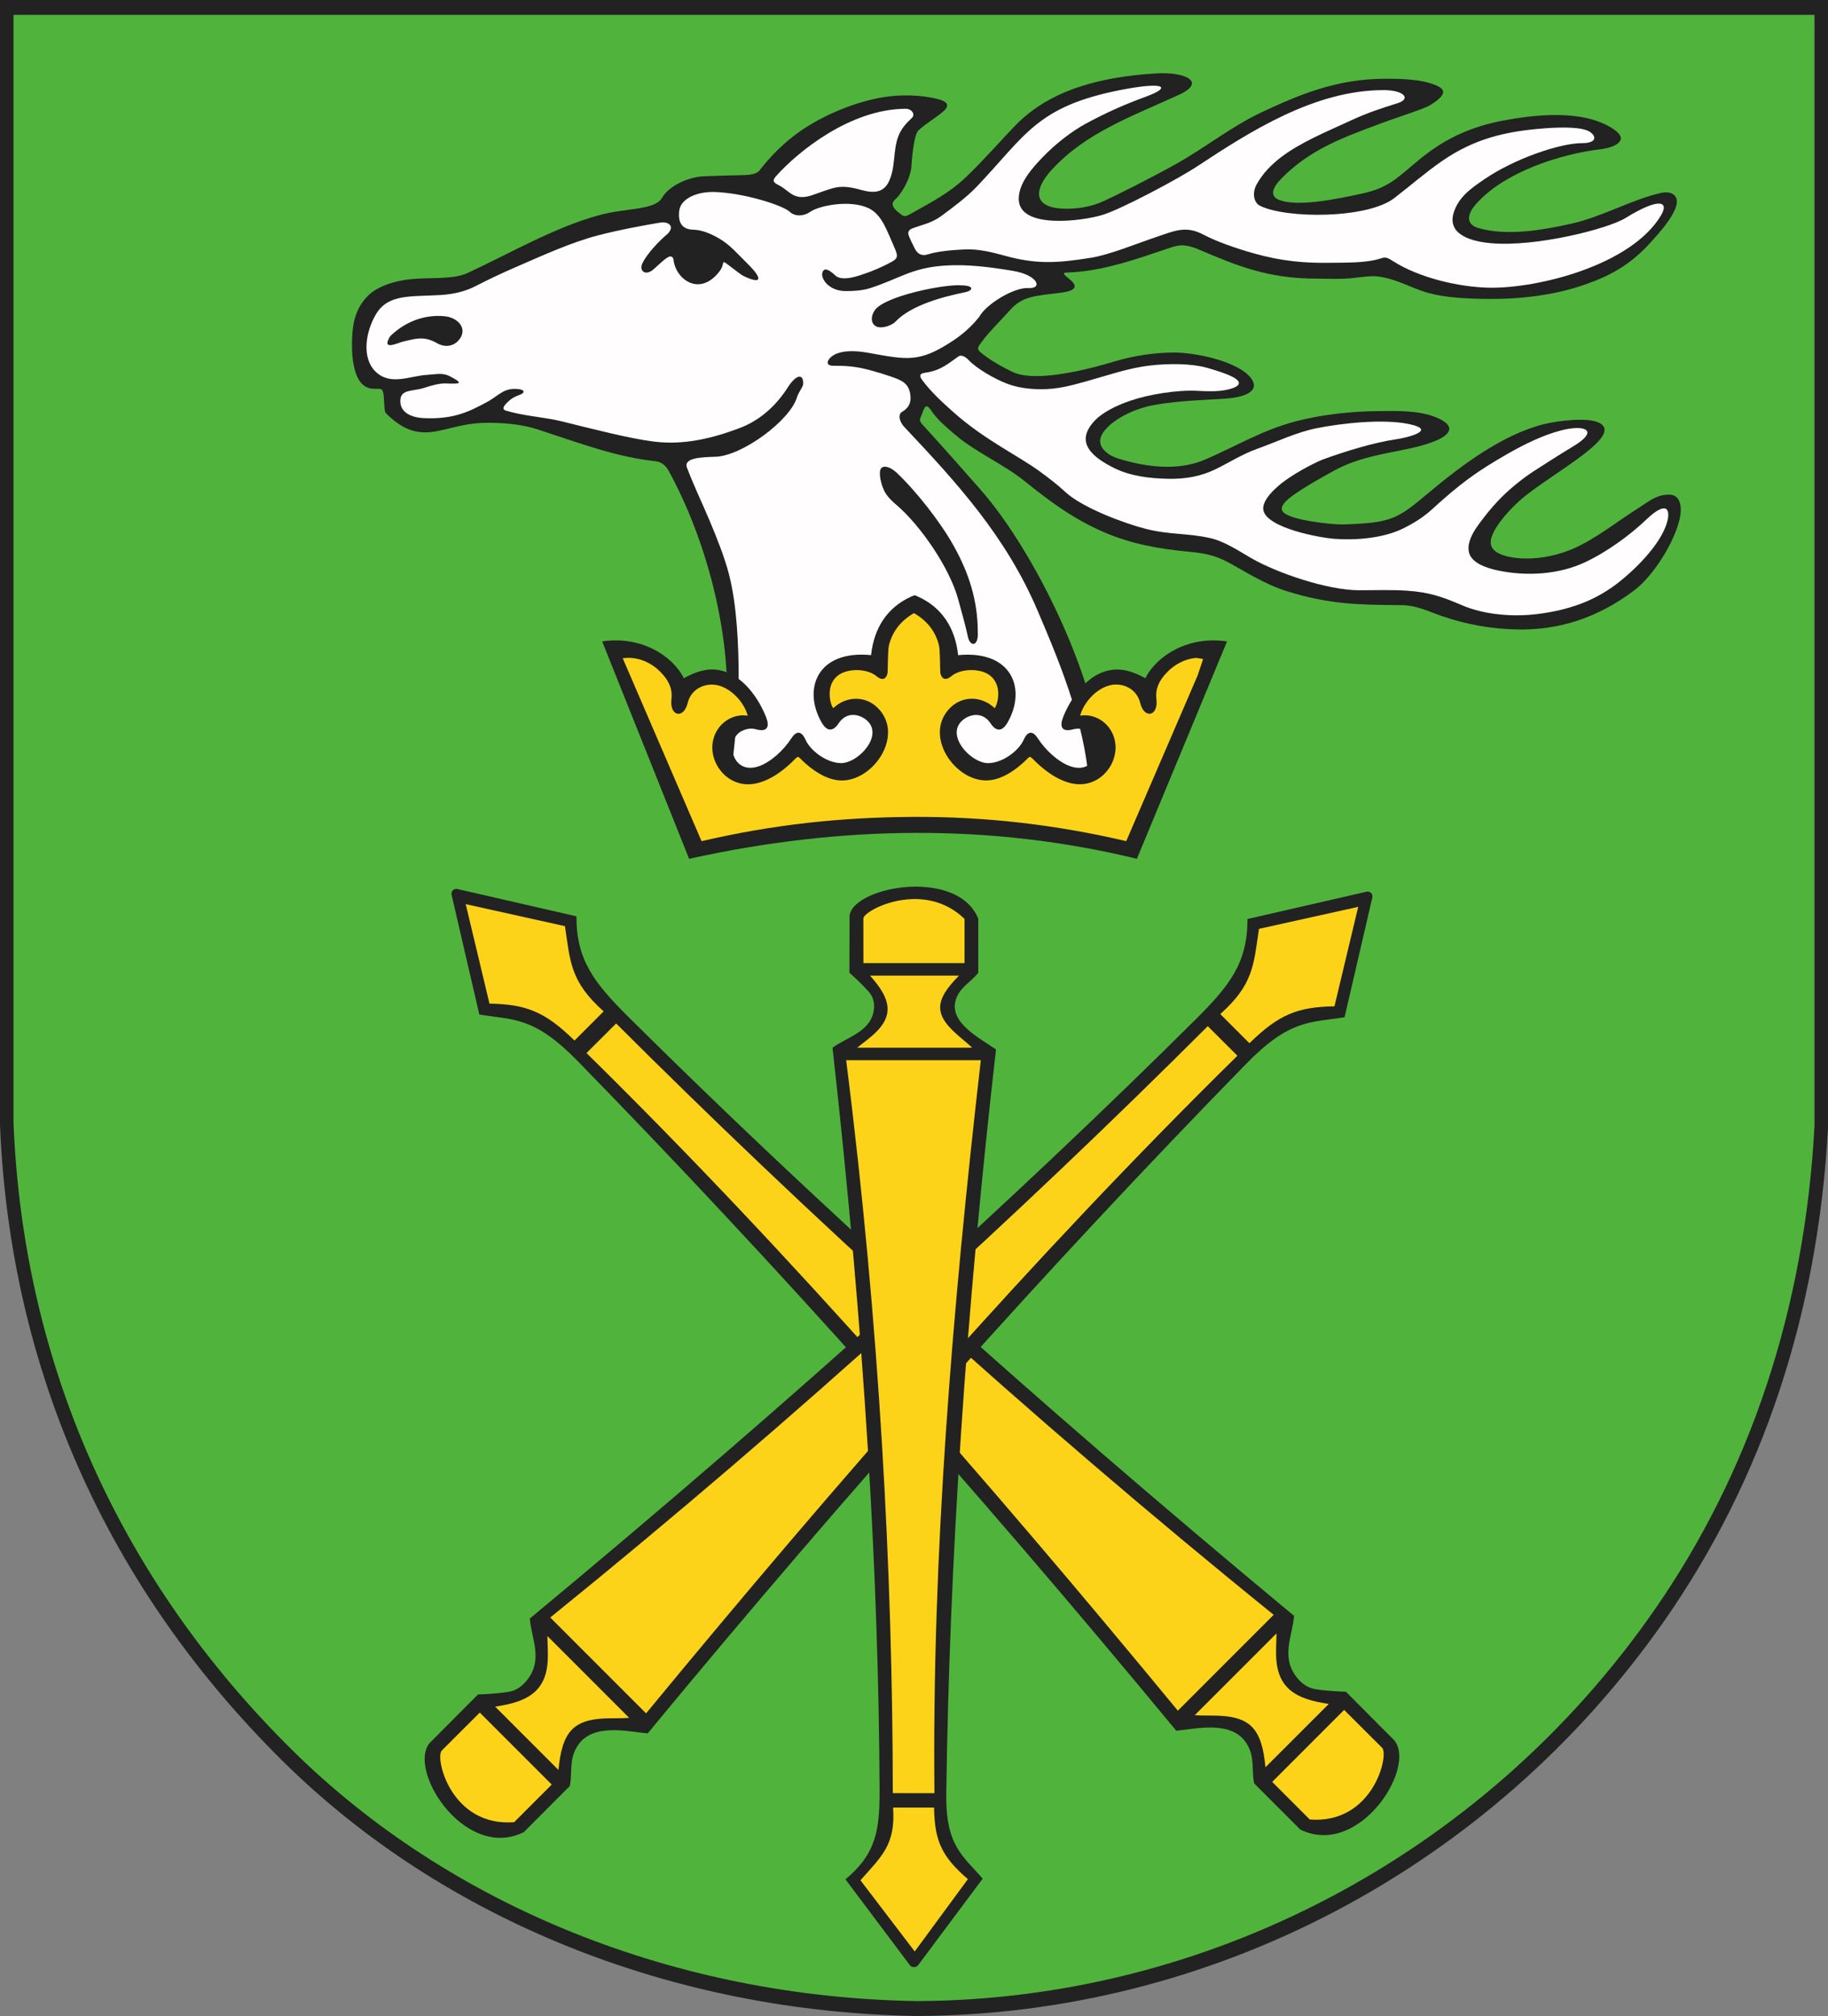 <?xml version="1.0" encoding="UTF-8" standalone="no"?>
<svg
   xmlns:dc="http://purl.org/dc/elements/1.1/"
   xmlns:cc="http://web.resource.org/cc/"
   xmlns:rdf="http://www.w3.org/1999/02/22-rdf-syntax-ns#"
   xmlns:svg="http://www.w3.org/2000/svg"
   xmlns="http://www.w3.org/2000/svg"
   xmlns:sodipodi="http://sodipodi.sourceforge.net/DTD/sodipodi-0.dtd"
   xmlns:inkscape="http://www.inkscape.org/namespaces/inkscape"
   width="595.273"
   height="656.223"
   id="svg2"
   sodipodi:version="0.32"
   inkscape:version="0.44.1"
   sodipodi:docname="POL powiat janowski COA.svg"
   sodipodi:docbase="C:\Documents and Settings\Mistrz\Pulpit">
  <rect width="100%" height="100%" fill="#808080" stroke="none"/>
  <sodipodi:namedview
     inkscape:window-height="480"
     inkscape:window-width="640"
     inkscape:pageshadow="2"
     inkscape:pageopacity="0.0"
     guidetolerance="10.0"
     gridtolerance="10.0"
     objecttolerance="10.0"
     borderopacity="1.0"
     bordercolor="#666666"
     pagecolor="#ffffff"
     id="base" />
  <defs
     id="defs4">
    <marker
       id="ArrowEnd"
       viewBox="0 0 10 10"
       refX="0"
       refY="5"
       markerUnits="strokeWidth"
       markerWidth="4"
       markerHeight="3"
       orient="auto">
      <path
         d="M 0 0 L 10 5 L 0 10 z"
         id="path7" />
    </marker>
    <marker
       id="ArrowStart"
       viewBox="0 0 10 10"
       refX="10"
       refY="5"
       markerUnits="strokeWidth"
       markerWidth="4"
       markerHeight="3"
       orient="auto">
      <path
         d="M 10 0 L 0 5 L 10 10 z"
         id="path10" />
    </marker>
  </defs>
  <path
     id="path14"
     d="M 0,0 L 595.273,0 L 595.273,367.196 C 592.015,427.473 574.047,481.598 542.094,527.407 C 485.433,608.641 393.777,655.891 298.597,656.223 C 219.156,654.973 144.504,625.079 92.094,573.278 C 35.445,517.29 3.301,446.465 0.004,366.247 L 0.004,0"
     style="fill:#222;fill-rule:evenodd;stroke:none" />
  <path
     id="path16"
     d="M 4.395,4.848 L 590.871,4.848 L 590.871,366.618 C 587.66,426.004 569.961,479.329 538.48,524.461 C 482.656,604.493 392.355,651.043 298.582,651.371 C 220.312,650.141 146.765,620.688 95.133,569.653 C 39.32,514.493 7.652,444.711 4.402,365.68 L 4.402,4.848"
     style="fill:#50b43c;fill-rule:evenodd;stroke:none;fill-opacity:1" />
  <path
     id="path18"
     d="M 217.656,153.125 C 216.875,151.704 215.621,150.399 213.504,150.153 C 200.64,148.68 190.605,144.883 175.105,139.786 C 170.859,138.391 165.492,137.622 158.863,137.622 C 149.316,137.622 143.847,140.981 137.847,140.731 C 134,140.575 130.223,139.055 125.672,134.504 C 125.172,134.004 125.152,132.094 125.047,130.118 C 124.797,125.356 124.023,126.918 120.941,126.489 C 114.805,125.637 114.484,115.395 114.644,110.594 C 114.812,105.575 115.543,100.551 119.855,96.243 C 122.676,93.418 127.984,91.442 133.773,90.875 C 140.332,90.235 147.512,91.082 152.406,88.805 C 166.066,82.446 180.633,73.973 195.152,70.024 C 204.019,67.614 213.172,68.5 215.582,64.395 C 217.945,60.364 224.238,57.582 229.347,57.375 C 233.078,57.227 237.48,57.11 241.09,57.028 C 243.859,56.965 246.258,56.879 247.414,55.375 C 250.297,51.629 254.023,47.696 258.457,44.254 C 265.719,38.622 277.035,33.391 287.648,31.637 C 293.234,30.719 300.07,30.832 305.637,32.317 C 308.051,32.961 309.664,34.098 307.164,36.278 C 304.683,38.438 301.144,40.403 299.039,42.512 C 297.836,43.715 297.121,49.204 296.82,53.93 C 296.543,58.36 293.195,63.532 291.562,64.899 C 290.562,65.735 290.523,66.582 290.914,67.313 C 291.562,68.532 293.148,69.559 293.617,69.934 C 294.453,70.606 295.226,70.356 296.316,69.735 C 302.859,65.997 308.687,63.219 314.539,57.676 C 320.086,52.422 326.219,45.34 330.914,40.567 C 341.973,29.317 358.297,24.942 376.785,23.887 C 385.875,23.372 393.062,26.661 383.918,30.86 C 368.578,37.903 353.594,43.122 342.418,55.348 C 336.797,61.5 336.183,67.407 345.91,67.903 C 350.164,68.118 355.058,67.465 359.387,65.473 C 363.957,63.375 374.355,58.164 382.855,53.442 C 392.422,48.129 400.871,41.235 410.789,36.575 C 422.961,30.86 435.234,25.637 451.109,25.637 C 456.273,25.637 462.973,25.704 467.887,27.891 C 471.297,29.411 470.32,31.301 465.976,34.075 C 463.648,35.555 455.621,37.93 449.156,40.36 C 437.449,44.758 426.789,48.508 417.394,57.985 C 414.285,61.118 413.324,63.895 416.703,65.141 C 422.605,67.321 434.847,64.942 443.715,62.965 C 451.676,61.192 454.39,58.508 460.75,53.137 C 467.281,47.622 475.441,41.903 489.406,39.262 C 500.109,37.239 515.172,35.625 524.871,41.664 C 531.758,45.954 524.828,48.145 521.437,48.547 C 507.957,50.145 489.875,56.016 480.699,66.375 C 476.996,70.559 478.109,73.274 481.355,74.215 C 490.84,76.961 502.41,74.848 511.586,72.84 C 521.535,70.661 531.586,64.84 540.984,62.778 C 544.199,62.075 546.519,63.606 545.988,66.407 C 545.219,70.504 540.094,76.055 537.59,78.829 C 530.644,86.528 523.758,90.219 513.855,93.372 C 505.601,95.997 495.469,97.364 485.578,97.313 C 477.824,97.278 470.762,96.946 464.898,95.297 C 459.562,93.797 455.387,91.012 449.219,90.063 C 446.437,89.637 443.461,90.215 440.203,90.547 C 436.5,90.922 432.137,90.715 428.379,90.7 C 412.723,90.629 402.867,86.536 390.012,81.067 C 388.344,80.36 386.754,79.969 385.316,79.872 C 383.992,79.786 382.574,80.129 381.097,80.625 C 370.672,84.141 359.519,88.184 348.492,88.664 C 346.347,88.758 345.402,88.625 348.137,90.754 C 353.121,94.645 346.617,95.145 343.707,95.504 C 336.918,96.34 332.851,96.571 329.07,100.766 C 325.906,104.278 321.996,108.172 320.16,110.653 C 317.887,113.723 317.586,113.532 321.652,116.469 C 323.285,117.649 326.437,119.497 329.711,121.063 C 337.344,124.719 354.973,120.051 362.613,117.747 C 368.969,115.829 375.597,114.79 382.215,114.754 C 388.851,114.719 401.394,117.254 406.39,122.008 C 410.23,125.657 408.723,129.118 398.629,129.797 C 393.082,130.168 383.797,130.364 375.723,131.856 C 367.945,133.293 360.547,137.672 358.64,141.852 C 356.976,145.504 360.957,148.274 363.996,149.219 C 372.988,152.028 383.508,153.411 392.312,149.645 C 402.293,145.375 411.191,139.918 422.101,137.11 C 430.652,134.911 439.754,133.914 448.91,133.817 C 454.836,133.754 462.039,133.54 467.625,135.84 C 475.191,138.957 471.519,142.063 466.406,143.926 C 456.812,147.418 445.355,147.325 434.84,152.981 C 429.789,155.696 424.558,158.731 421.195,161.153 C 419.609,162.293 416.445,164.653 417.703,166.493 C 419.648,169.336 434.082,170.825 437.465,170.715 C 453.285,170.2 455.023,168.954 465.23,160.407 C 475.969,151.411 489.336,141.411 502.801,138.059 C 507.289,136.942 517.316,135.707 520.93,137.704 C 524.133,139.473 522.129,142.516 517.965,146.067 C 512.25,150.938 502.465,156.766 496.496,161.575 C 493.324,164.129 488.539,168.977 486.445,173.098 C 484.758,176.422 484.965,178.875 488.793,180.457 C 490.871,181.313 493.812,181.797 497.34,181.797 C 502.129,181.797 507.5,180.672 512.176,178.653 C 519.609,175.442 526.625,169.719 533.508,165.403 C 536.91,163.27 539.262,161.008 543.543,161.008 C 547.156,161.008 547.82,164.809 547.043,168.551 C 545.41,176.45 538.308,187.516 532.301,192.075 C 520.019,201.391 507.34,205.102 494.351,204.903 C 485.762,204.774 477.512,203.297 469.469,200.516 C 465.359,199.098 461.277,197 456.297,196.973 C 442.125,196.903 432.687,196.657 419.285,192.524 C 411.883,190.243 405.383,185.969 400.097,183.122 C 395.597,180.696 392.297,180.094 387.199,179.606 C 377.437,178.664 368.512,177.137 359.402,173.196 C 349.363,168.852 341.336,162.817 333.652,156.606 C 326.98,151.215 317.539,147.071 311.191,141.633 C 308.769,139.559 305.203,136.649 303.23,133.618 C 301.629,131.157 301.094,132.442 300.344,134.477 C 299.644,136.391 299.066,136.743 300.355,138.157 C 307.687,146.172 313.797,153.129 319.324,159.411 C 338.18,180.832 360.652,227.77 359.242,256.325 L 234.137,257.707 C 234.039,247.532 236.473,237.684 236.723,227.559 C 237.289,204.622 230.066,175.657 217.664,153.118"
     style="fill:#222;fill-rule:evenodd;stroke:none" />
  <path
     id="path20"
     d="M 263.992,68.868 C 261.105,70.832 258.387,70.145 257.246,69.004 C 255.129,66.887 242.398,62.817 232.781,62.5 C 226.617,62.297 221.703,64.844 221.207,68.481 C 220.683,72.325 222.015,74.723 225.84,74.774 C 228.254,74.801 231.238,75.914 234.113,77.59 C 237.851,79.774 240.258,82.723 243.316,85.715 C 248.789,91.067 247.84,92.629 242.027,89.79 C 241.414,89.489 238.93,87.582 237.262,86.305 C 234.527,84.211 236.34,85.735 234.226,88.43 C 227.687,96.778 219.996,90.77 219.332,84.606 C 219.242,83.766 218.703,83.344 218.031,83.512 C 216.668,83.852 213.578,87.133 212.39,88.004 C 210.008,89.758 208.031,88.09 209.207,85.657 C 210.605,82.75 214.488,78.559 216.965,76.504 C 219.976,74.012 218.094,71.914 214.773,72.489 C 209.746,73.356 202.113,74.696 194.73,76.618 C 186.055,78.875 176.894,83.071 168.086,86.891 C 163.34,88.95 159.277,90.86 154.703,93.215 C 151.656,94.782 147.906,95.758 143.5,96.028 C 133.844,96.622 126.449,95.598 122.48,102.207 C 118.902,108.176 117.769,116.723 122.398,121.063 C 127.246,125.61 133.414,122.368 139.082,122.02 C 141.863,121.852 144.101,121.282 146.258,122.368 C 151.41,124.973 149.68,125 145.133,124.813 C 143.144,124.731 140.5,125.477 138.16,126.243 C 134.312,127.497 130.297,126.547 130.355,130.625 C 130.406,134.243 133.801,135.942 138.211,136.118 C 148.074,136.516 153.047,133.805 158.426,130.954 C 162.617,128.731 163.984,126.024 169.078,126.692 C 170.832,126.918 170.93,127.844 169.484,128.418 C 167.508,129.204 166.793,129.461 165.183,131.008 C 163.476,132.649 163.715,133.364 164.797,133.684 C 171.027,135.524 177.09,135.711 183.121,137.204 C 193.16,139.684 205.082,142.774 212.976,143.747 C 222.816,144.957 232.047,142.664 240.89,139.329 C 247.32,136.903 252.644,132.219 256.558,126.079 C 259.183,121.954 261.621,121.438 261.558,124.891 C 261.539,125.993 260.086,127.489 259.508,129.379 C 257.187,136.969 241.625,148.403 232.992,148.68 C 228.594,148.821 222.461,148.961 223.715,152.247 C 226.144,158.61 228.441,163.254 231.031,169.372 C 233.297,174.723 235.992,181.461 237.41,187.028 C 239.906,196.829 240.566,209.387 240.551,221.977 C 240.539,235.379 237.89,249.45 237.746,259.664 L 354.719,259.645 C 354.719,239.094 345.883,217.426 337.816,198.61 C 327.594,174.754 312.023,157.563 294.457,138.965 C 292.98,137.403 292.223,134.911 293.812,134.012 C 295.496,133.059 296.726,131.52 296.496,128.981 C 296.113,124.739 293.723,123.817 290.082,122.559 C 288.117,121.883 285.863,121.184 283.547,120.559 C 278.75,119.266 275.898,119.047 271.195,119.047 C 268.226,119.047 269.57,116.164 272.672,115.028 C 275.504,113.997 279.269,114.211 282.961,114.879 C 295.476,117.145 299.367,118.059 310.019,111.11 C 312.949,109.196 316.062,106.688 318.898,103.11 C 321.047,99.11 330.035,93.5 334.906,93.766 C 339.664,94.024 338.031,89.497 329.691,88.137 C 322.383,86.946 315.027,85.946 307.57,86.457 C 296.851,87.196 293.101,90.61 283.5,93.743 C 280.758,94.637 277.887,94.75 275.371,94.75 C 269.344,94.75 266.453,89.7 268.242,87.957 C 268.996,87.223 270.594,88.332 272,89.657 C 274.242,91.774 279.535,89.809 282.027,88.938 C 284.547,88.055 287.015,86.957 288.851,86.024 C 292.351,84.247 292.812,84.008 291.094,80.184 C 288.875,75.239 287.207,69.86 282.914,67.801 C 276.746,64.848 266.742,66.993 264.008,68.848"
     style="fill:#fffdfd;fill-rule:evenodd;stroke:none" />
  <path
     id="path22"
     d="M 127.074,109.411 C 131.551,105.125 137.566,102.301 144.676,102.926 C 149.363,103.336 152.695,107.313 149.097,111.051 C 147.597,112.61 144.98,113.227 142.359,111.727 C 137.867,109.153 135.023,110.391 131.551,111.11 C 129.586,111.516 123.984,114.504 127.074,109.414"
     style="fill:#222;fill-rule:evenodd;stroke:none" />
  <path
     id="path24"
     d="M 313.156,92.887 C 308.137,92.372 288.191,96.227 284.863,100.993 C 283.058,103.579 283.75,107.008 287.535,106.508 C 289.183,106.293 290.902,105.446 291.531,104.774 C 296.66,99.305 307.25,96.536 314.387,95.098 C 316.73,94.625 317.488,92.973 313.148,92.887"
     style="fill:#222;fill-rule:evenodd;stroke:none" />
  <path
     id="path26"
     d="M 318.406,205.774 C 318.406,195.606 315.582,186.676 310.582,177.711 C 306.285,170.008 298.523,160.051 291.973,153.86 C 289.746,151.754 286.855,151.004 286.558,153.446 C 286.32,155.438 287.285,158.79 288.351,160.504 C 289.308,162.036 290.586,163.223 291.84,164.286 C 299.734,170.989 309.262,184.872 312.023,195.079 C 313.074,198.969 314.375,203.418 315.164,207.164 C 315.926,210.793 318.715,210.407 318.406,205.778"
     style="fill:#222;fill-rule:evenodd;stroke:none" />
  <path
     id="path28"
     d="M 294.855,35.407 C 297.058,35.395 298.09,37.344 296.949,38.387 C 293.113,41.895 291.945,44.563 291.375,49.711 C 291.039,52.75 290.894,55.723 289.683,58.602 C 287.957,62.719 284.734,63.02 280.5,61.844 C 273.101,59.797 271.824,61.04 264.398,63.555 C 263.336,63.914 262.164,64.184 260.988,64.149 C 257.66,64.055 256.293,61.606 253.535,60.25 C 252.164,59.575 251.242,58.993 252.664,57.395 C 259.715,49.465 276.777,35.516 294.867,35.407"
     style="fill:#fffdfd;fill-rule:evenodd;stroke:none" />
  <path
     id="path30"
     d="M 310.484,134.172 C 320.711,143.286 331.668,148.344 338.769,153.586 C 341.418,155.54 344.277,157.684 346.801,160.047 C 352.406,165.293 366.25,170.422 373.176,172.164 C 381.051,174.145 386.644,173.473 394.164,175.176 C 398.48,176.153 402.726,178.903 407.246,181.555 C 415.652,186.485 432.305,192.133 442.57,192.133 C 448.183,192.133 453.25,191.934 458.347,192.29 C 465.406,192.79 469.586,194.219 476.039,196.993 C 483.367,200.145 492.723,200.86 500.644,199.875 C 510.969,198.594 518.937,195.598 525.84,190.52 C 531.75,186.172 540.89,177.344 542.91,169.84 C 544.019,165.719 542.699,162.809 535.973,169.243 C 531.043,173.957 523.519,179.559 516.172,183.012 C 507.551,187.063 497.082,187.629 487.859,185.711 C 483.262,184.758 479.39,183.028 478.461,180.153 C 477.621,177.54 478.976,174.481 480.613,171.997 C 481.5,170.649 485.105,165.692 488.933,161.883 C 493.269,157.567 497.894,154.391 499.18,153.559 C 501.047,152.356 507.695,148.043 512.199,145.356 C 520.984,140.114 516.191,138.051 508.301,140.118 C 502.277,141.692 496.293,144.676 491.117,147.625 C 480.847,153.477 475.383,157.52 466.433,165.696 C 463.437,168.434 460.383,170.286 457.043,171.957 C 451.109,174.922 442.691,175.981 434.473,175.387 C 429.769,175.047 412.652,171.895 411.414,166.118 C 410.687,162.715 416.023,158.227 418.215,156.629 C 423.168,153.016 429.328,150.094 430.828,149.547 C 437.75,147.012 447.5,143.985 454.957,142.934 C 457.683,142.551 468.547,140.055 458.746,138.024 C 450.34,136.282 436.93,137.762 428.847,139.368 C 422.176,140.696 415.758,143.813 409.129,146.2 C 404.453,147.883 400.285,150.559 395.887,152.711 C 391.058,155.071 386.109,155.946 380.539,155.856 C 374.633,155.762 368.183,155.024 362.844,152.368 C 356.109,149.016 349.601,144.164 356.535,136.879 C 359.074,134.207 363.5,131.997 368.07,130.438 C 374.246,128.332 383.449,126.856 390.012,127.223 C 393.199,127.399 396.426,127.457 398.918,126.989 C 403.691,126.079 405.922,124.305 399.289,121.747 C 397.652,121.118 395.527,120.411 392.824,119.661 C 388.086,118.352 380.742,118.243 374.312,119 C 367.469,119.805 360.543,122.223 353.922,124.075 C 348.312,125.645 344.39,126.661 339.293,126.692 C 334.449,126.719 330.89,126 327.949,124.891 C 324.207,123.485 318.211,120.149 315.402,117.18 C 314.219,115.926 312.914,115.465 312.097,116.024 C 309.195,118 306.566,120.602 301.312,121.317 C 299.351,121.582 299.32,122.375 300.332,123.743 C 303.242,127.649 306.84,130.93 310.492,134.184"
     style="fill:#fffdfd;fill-rule:evenodd;stroke:none" />
  <path
     id="path32"
     d="M 297.793,80.711 C 298.828,82.903 300.324,83.387 302.168,82.797 C 305.394,81.77 310.246,81.356 314.336,81.18 C 318.437,81.004 322.887,82.043 326.949,83.172 C 337.461,86.098 344.183,85.68 355.265,83.903 C 361.285,82.938 369.41,79.559 376.715,77.086 C 382.367,75.172 386.168,73.344 391.812,76.34 C 396.004,78.563 402.305,80.801 408.484,82.528 C 417.363,85.008 424.832,85.68 433.051,85.543 C 438.035,85.465 444.957,85.684 449.719,84.09 C 450.996,83.664 451.59,83.688 453.523,84.934 C 462.027,90.434 475.113,93.477 485.023,93.649 C 500.867,93.922 531.23,86.309 540.871,70.137 C 543.711,65.372 540.078,64.34 529.375,70.942 C 523.57,74.528 500.152,80.457 485.562,79.168 C 477.465,78.454 471.336,75.59 473.414,69.122 C 475.047,64.036 479.18,61.204 483.402,58.329 C 493.402,51.524 508.105,46.594 515.203,46.594 C 520.07,46.594 519.918,44.293 517.621,42.856 C 515.262,41.383 509.215,41.313 503.113,41.766 C 490.508,42.7 480.273,45.059 469.629,52.387 C 464.234,56.102 459.344,60.407 454.015,64.5 C 445.234,71.25 418.84,71.247 410.265,66.961 C 408.332,65.997 407.64,62.86 409.234,59.989 C 411.195,56.457 414,53.563 417.316,51.059 C 423.648,46.286 431.859,42.934 439.676,39.317 C 445.308,36.707 449.418,35.372 455.097,33.598 C 459.59,32.196 457.277,29.332 450.558,29.332 C 428.144,29.332 407.207,42.704 389.777,54.2 C 383.566,58.297 365.332,67.973 359.187,69.907 C 352.625,71.973 332,74.696 331.746,64.914 C 331.617,59.786 335.988,54.883 339.355,51.356 C 343.664,46.84 349.055,42.7 353.574,40.258 C 360.121,36.719 366.066,34.047 373.105,31.485 C 381.738,28.336 379.426,26.418 364.66,29.34 C 337.387,34.731 333.851,44.278 317.933,60.895 C 314.773,64.196 310.402,67.442 306.562,70.286 C 303.383,72.641 300.195,73.168 296.988,74.391 C 295.969,74.778 295.664,75.598 295.805,76.262 C 295.996,77.172 297.398,79.903 297.785,80.715"
     style="fill:#fffdfd;fill-rule:evenodd;stroke:none" />
  <path
     id="path34"
     d="M 370.23,279.551 C 322.449,267.95 273.785,268.653 224.398,279.551 L 196.094,208.79 C 208.543,206.875 218.973,213.325 222.687,220.766 C 226.574,218.606 229.855,217.75 232.629,217.942 C 242.023,218.59 247.582,228.528 249.515,233.555 C 250.64,236.489 249.941,238.414 246.242,237.399 C 244.254,236.852 242.625,237.403 241.461,238 C 235.723,240.961 238.445,253.551 248.375,248.911 C 251.254,247.567 255.031,244.438 257.765,240.247 C 259.547,237.516 261.168,238.211 262.336,240.829 C 263.902,244.344 269.051,248.274 273.773,248.403 C 278.738,248.54 286.234,241.219 283.551,236.079 C 281.973,233.051 276.269,230.625 273.121,235.422 C 271.875,237.321 269.754,238.989 267.562,235.18 C 261.32,224.332 266.074,211.52 283.656,213.247 C 284.617,204.391 288.898,197.758 296.672,194.215 C 297.965,193.629 297.894,193.715 299.191,194.317 C 306.836,197.879 311.055,204.477 312.008,213.258 C 329.59,211.532 334.344,224.34 328.101,235.192 C 325.91,239 323.789,237.332 322.543,235.434 C 319.394,230.641 313.691,233.067 312.113,236.09 C 309.433,241.227 316.922,248.551 321.89,248.414 C 326.613,248.286 331.762,244.356 333.332,240.84 C 334.5,238.223 336.117,237.524 337.902,240.262 C 340.637,244.45 344.414,247.579 347.293,248.922 C 357.223,253.563 359.949,240.973 354.207,238.012 C 353.043,237.411 351.414,236.86 349.426,237.407 C 345.726,238.422 345.023,236.5 346.152,233.563 C 348.082,228.536 353.644,218.602 363.039,217.95 C 365.812,217.758 369.094,218.614 372.98,220.774 C 376.695,213.332 387.125,206.879 399.574,208.797 L 370.219,279.543"
     style="fill:#222;fill-rule:evenodd;stroke:none" />
  <path
     id="path36"
     d="M 202.785,214.262 L 228.457,273.809 C 251.551,268.422 273.851,266.004 297.527,265.907 C 321.074,265.797 343.801,268.446 366.746,273.801 L 390,219.864 L 391.793,214.5 L 389.594,214.153 C 385.723,214.438 382.418,216.446 380.269,218.598 C 377.047,221.821 376.234,224.672 376.582,227.598 C 377.246,233.235 372.574,234.075 371.312,228.84 C 370.094,223.778 364.75,221.676 360.219,223.45 C 356.289,224.985 352.816,228.965 351.742,232.969 C 355.125,232.332 359.035,233.887 361.297,237.079 C 366.68,244.668 360.379,255.735 351.086,255.266 C 345.793,255 340.832,251.364 337.492,248.192 C 334.812,245.645 335.937,245.84 333.058,248.399 C 328.996,252.012 325.129,253.899 321.48,254.032 C 310.91,254.418 300.473,239.247 309.476,230.352 C 313.523,226.352 319.785,226.563 323.89,230.504 C 324.812,229.586 326.758,222.813 321.996,219.602 C 318.82,217.465 312.723,217.618 309.762,220.137 C 308.519,221.2 306.875,221.637 306.246,219.219 C 306.07,218.536 306.215,211.676 305.726,209.848 C 304.711,206.024 302.433,202.481 297.992,199.79 C 297.867,199.715 297.746,199.618 297.597,199.594 C 297.508,199.645 297.422,199.696 297.332,199.75 C 292.836,202.446 290.551,206.008 289.515,209.86 C 289.027,211.684 289.172,218.543 288.996,219.231 C 288.371,221.649 286.726,221.211 285.48,220.149 C 282.523,217.625 276.426,217.473 273.246,219.614 C 268.48,222.825 270.426,229.598 271.351,230.516 C 275.457,226.575 281.719,226.364 285.765,230.364 C 294.765,239.258 284.332,254.434 273.762,254.047 C 270.113,253.914 266.25,252.028 262.183,248.414 C 259.305,245.852 260.43,245.661 257.746,248.207 C 254.406,251.379 249.449,255.012 244.152,255.282 C 234.863,255.75 228.558,244.688 233.941,237.094 C 236.203,233.907 240.113,232.348 243.496,232.989 C 242.426,228.989 238.953,225.008 235.019,223.469 C 230.492,221.7 225.148,223.797 223.926,228.86 C 222.664,234.09 217.988,233.25 218.656,227.618 C 219,224.692 218.191,221.84 214.969,218.614 C 212.316,215.961 207.898,213.516 202.82,214.274"
     style="fill:#fdd31a;fill-rule:evenodd;stroke:none" />
  <path
     id="path38"
     d="M 438.293,550.684 L 453.285,565.743 C 462.543,573.532 443.129,605.227 423.406,595.528 L 408.398,580.504 C 407.473,576.098 408.754,572.028 405.957,567.551 C 401.129,559.825 389.504,562.786 383.031,563.368 C 316.469,482.79 252.226,411.028 188.144,345.426 C 173.906,330.852 167.336,332.059 156.094,330.25 L 147.004,291.067 C 147.039,289.911 147.687,289.344 148.738,289.336 L 187.707,298.274 C 187.707,312.485 193.367,319.832 204.746,331.125 C 263.031,388.973 333.394,452.981 421.414,525.985 C 420.863,532.719 416.797,539.676 422.703,546.504 C 424.109,548.129 426,549.477 428.344,549.844 C 432.051,550.43 435.949,550.606 438.285,550.68"
     style="fill:#222;fill-rule:evenodd;stroke:none" />
  <path
     id="path40"
     d="M 196.574,329.215 L 187.086,338.704 C 177.551,329.411 171.555,326.903 159.394,326.688 L 151.656,294.309 L 183.973,301.477 C 185.707,313.008 185.66,319.508 196.574,329.211 L 196.574,329.215 z M 414.762,525.641 L 383.558,556.844 C 321.191,481.247 257.68,408.325 190.992,342.778 L 200.644,333.149 C 261.117,393.524 333.219,459.684 414.758,525.637 L 414.762,525.641 z M 437.711,556.594 L 414.281,580.024 L 426.527,592.274 C 446.847,593.809 452.277,571.825 450.16,569.02 L 437.711,556.594 z M 432.707,554.649 L 412.094,575.262 C 411.492,569.082 410.328,564.723 407.574,562.012 C 402.941,557.438 394.637,558.747 389.055,558.317 L 415.695,531.68 C 415.629,537.493 414.418,545.075 419.91,549.95 C 422.84,552.551 427.199,553.852 432.711,554.645"
     style="fill:#fdd31a;fill-rule:evenodd;stroke:none" />
  <path
     id="path42"
     d="M 155.652,551.559 L 140.664,566.618 C 131.406,574.403 150.82,606.098 170.543,596.399 L 185.547,581.379 C 186.473,576.969 185.191,572.903 187.988,568.422 C 192.816,560.696 204.441,563.657 210.91,564.239 C 277.473,483.661 341.715,411.903 405.797,346.301 C 420.035,331.723 426.605,332.93 437.847,331.125 L 446.937,291.942 C 446.902,290.786 446.254,290.219 445.199,290.211 L 406.23,299.149 C 406.23,313.364 400.57,320.707 389.187,332 C 330.906,389.848 260.539,453.852 172.523,526.856 C 173.07,533.59 177.137,540.547 171.23,547.375 C 169.824,549.004 167.93,550.348 165.59,550.719 C 161.879,551.305 157.984,551.481 155.644,551.559"
     style="fill:#222;fill-rule:evenodd;stroke:none" />
  <path
     id="path44"
     d="M 397.375,330.086 L 406.863,339.575 C 416.402,330.282 422.39,327.774 434.555,327.563 L 442.289,295.188 L 409.973,302.352 C 408.238,313.879 408.285,320.379 397.371,330.086 L 397.375,330.086 z M 179.183,526.516 L 210.387,557.719 C 272.754,482.125 336.265,409.2 402.953,343.653 L 393.301,334.028 C 332.832,394.403 260.726,460.559 179.187,526.516 L 179.183,526.516 z M 156.238,557.465 L 179.672,580.895 L 167.422,593.145 C 147.101,594.68 141.672,572.696 143.789,569.891 L 156.238,557.465 z M 161.238,555.52 L 181.851,576.137 C 182.457,569.957 183.617,565.594 186.371,562.883 C 191.008,558.317 199.312,559.622 204.894,559.192 L 178.254,532.551 C 178.324,538.364 179.527,545.946 174.039,550.825 C 171.105,553.426 166.746,554.727 161.238,555.524"
     style="fill:#fdd31a;fill-rule:evenodd;stroke:none" />
  <path
     id="path46"
     d="M 276.601,316.618 L 276.648,298.985 C 275.617,288.981 311.531,281.782 318.574,299.04 L 318.562,316.657 C 316.117,319.79 312.359,321.422 311.176,325.692 C 309.14,333.059 319.387,338.141 324.34,341.598 C 314.492,427.93 309.211,507.731 308.144,583.821 C 307.91,600.727 313.371,603.875 320,611.532 L 298.855,639.856 C 298.015,640.512 297.164,640.461 296.418,639.852 L 275.316,611.747 C 285.305,603.407 286.484,595.774 286.426,582.473 C 286.121,514.336 281.652,435.497 271.101,341.016 C 276.219,337.387 283.965,335.692 284.613,328.219 C 284.765,326.438 284.383,324.54 283,322.95 C 280.805,320.43 278.191,318.04 276.605,316.622"
     style="fill:#222;fill-rule:evenodd;stroke:none" />
  <path
     id="path48"
     d="M 290.832,588.387 L 304.168,588.387 C 304.34,599.438 306.785,604.422 315.183,611.684 L 297.871,635.219 L 280.199,612.055 C 287.082,604.274 291.68,600.485 290.828,588.387 L 290.832,588.387 z M 275.543,345.118 L 319.394,345.118 C 310.101,426.063 303.488,506.118 304.289,583.704 L 290.738,583.688 C 290.672,512.786 286.496,431.657 275.543,345.118 z M 281.164,313.497 L 314.097,313.497 L 314.097,299.122 C 300.898,286.297 281.633,296.016 281.148,298.903 L 281.164,313.5 L 281.164,313.497 z M 283.312,317.571 L 312.289,317.571 C 308.371,321.551 306.125,324.793 306.152,328 C 306.199,333.403 312.949,337.508 316.574,341.036 L 279.133,341.036 C 283.265,337.668 289.441,333.926 289.008,327.84 C 288.777,324.59 286.629,321.274 283.316,317.571"
     style="fill:#fdd31a;fill-rule:evenodd;stroke:none" />
</svg>
